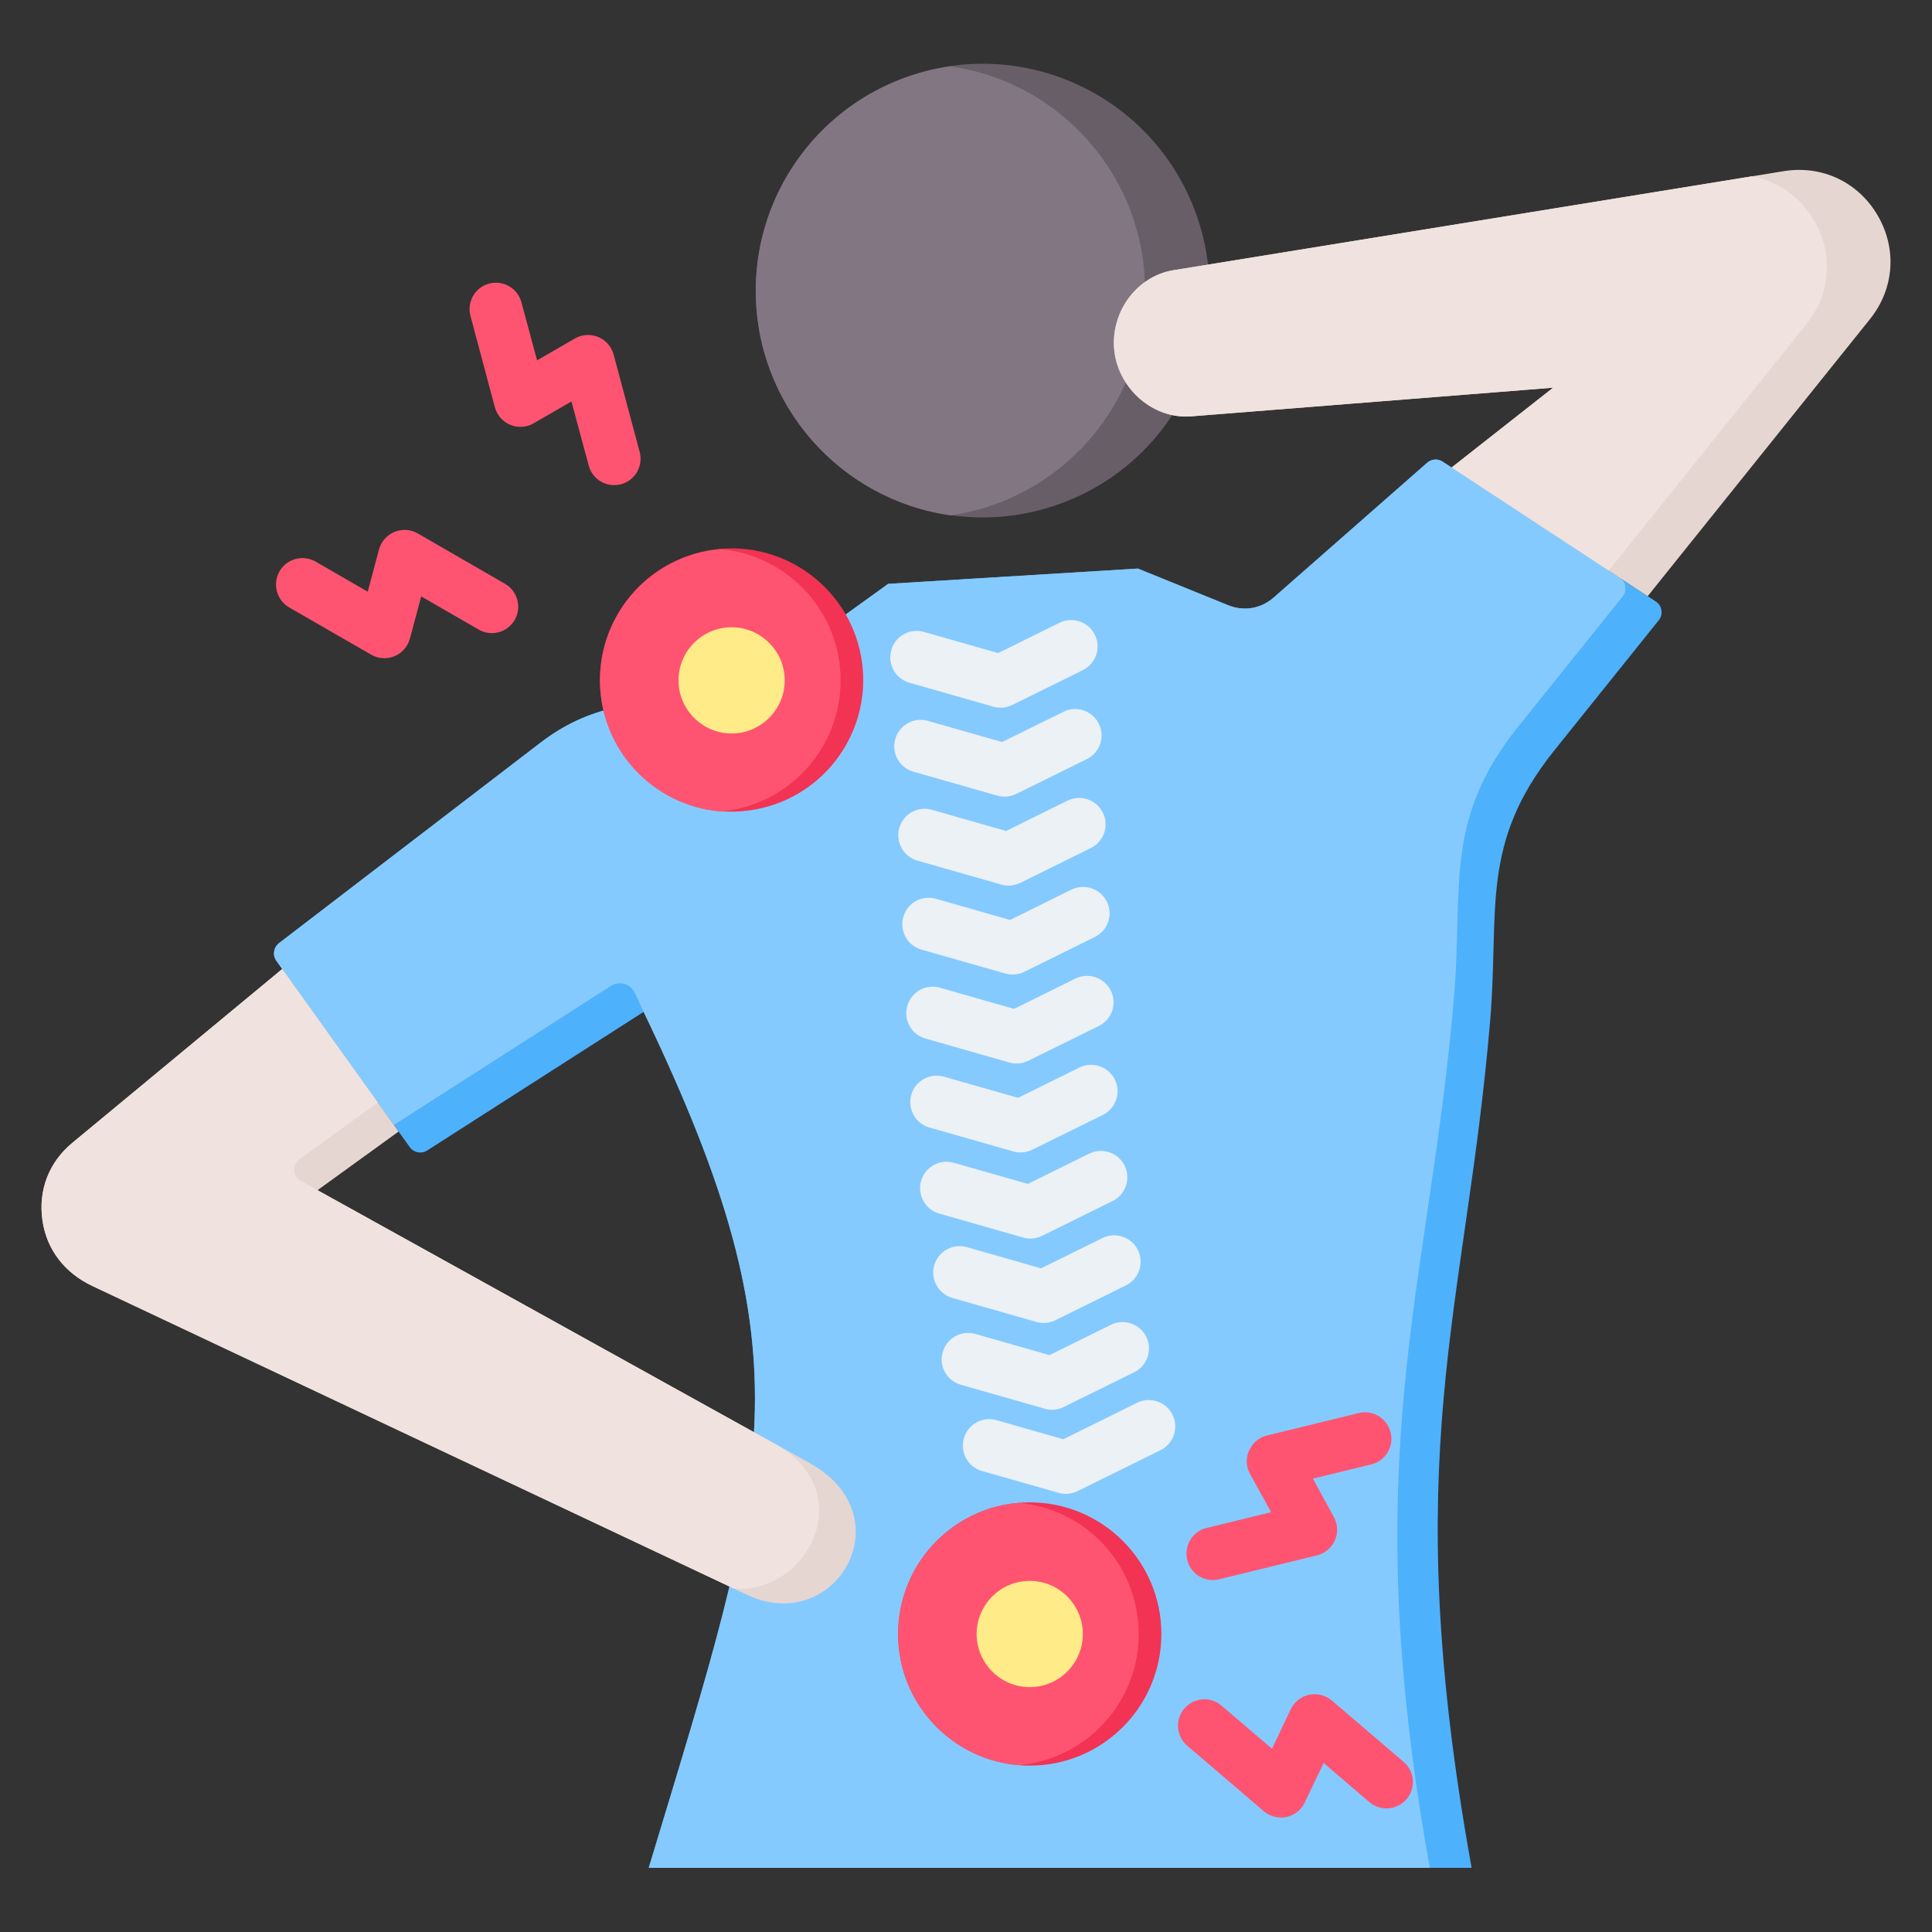 <svg id="Layer_1" viewBox="0 0 512 512" xmlns="http://www.w3.org/2000/svg" data-name="Layer 1"><rect x="0" y="0" width="512" height="512" fill="#333333" stroke="none"/><circle cx="260.363" cy="77.083" fill="#685e68" r="60.089" transform="matrix(.924 -.383 .383 .924 -9.679 105.504)"/><g fill-rule="evenodd"><path d="m251.863 136.57c-29.16-4.13-51.589-29.187-51.589-59.488s22.429-55.358 51.589-59.488c29.16 4.13 51.589 29.187 51.589 59.488s-22.429 55.358-51.589 59.488z" fill="#837683"/><path d="m73.235 254.624 35.364 49.388c1.054 1.472 3.073 1.86 4.598.884l57.371-36.743c44.546 92.68 33.378 120.858 1.35 226.854h218.076c-19.777-109.868-1.684-146.616 4.906-224.42 2.493-29.443-2.838-46.983 17.049-71.769l27.639-34.448c.622-.775.861-1.678.706-2.659s-.663-1.766-1.493-2.311l-56.48-37.056c-1.297-.851-2.943-.736-4.108.288-13.55 11.898-27.099 23.797-40.648 35.696-3.411 2.995-7.919 3.758-12.125 2.049-7.963-3.234-15.927-6.468-23.891-9.702-22.055 1.35-44.11 2.7-66.165 4.051-6.816 4.908-13.633 9.816-20.45 14.724-9.202 6.626-18.249 10.665-29.326 13.093-7.303 1.601-14.606 3.202-21.909 4.802-7.838 1.718-14.221 4.683-20.589 9.566l-69.178 53.036c-1.455 1.116-1.763 3.187-.696 4.678z" fill="#4eb1fc"/><path d="m73.235 254.624 31.144 43.494 57.51-36.832c1.104-.707 2.33-.886 3.59-.523s2.203 1.166 2.763 2.351c.748 1.585 1.454 3.111 2.327 5.038 44.546 92.68 33.378 120.858 1.35 226.854h206.993c-19.777-109.868-.184-152.903 6.406-230.707 2.493-29.444-2.838-46.983 17.049-71.769l27.639-34.448c.622-.775.861-1.678.706-2.659s-.663-1.766-1.493-2.311l-46.923-30.786c-1.293-.832-2.924-.711-4.082.305-13.55 11.898-27.099 23.797-40.648 35.696-3.411 2.995-7.919 3.758-12.125 2.049-7.963-3.234-15.927-6.468-23.891-9.702-22.055 1.35-44.11 2.7-66.165 4.051-6.816 4.908-13.633 9.816-20.45 14.724-9.202 6.626-18.249 10.665-29.326 13.093-7.303 1.601-14.606 3.202-21.909 4.802-7.838 1.718-14.221 4.683-20.589 9.566l-69.178 53.036c-1.455 1.116-1.763 3.187-.696 4.678z" fill="#85caff"/><path d="m436.654 157.991 58.916-73.431c6.421-8.003 7.208-18.587 2.04-27.451-5.167-8.864-14.765-13.395-24.892-11.751l-161.731 26.252c-10.12 1.642-17.017 11.694-15.615 21.851 1.349 9.766 10.309 17.666 20.304 16.875l95.923-7.596-26.909 21.159 51.964 34.093z" fill="#e6d6d1"/><path d="m464.223 46.737-153.236 24.873c-10.12 1.642-17.017 11.694-15.615 21.851 1.349 9.766 10.309 17.666 20.304 16.875l95.923-7.596-26.909 21.159 41.619 27.306 52.399-65.309c6.421-8.003 7.208-18.587 2.04-27.451-3.708-6.361-9.697-10.49-16.526-11.707z" fill="#f0e3df"/><path d="m105.633 299.87-21.486 15.544 130.361 72.285c25.522 14.152 6.889 45.983-16.536 34.934l-173.432-81.802c-7.277-3.432-12.172-9.515-13.299-17.482-1.127-7.966 1.732-15.352 7.928-20.484l55.622-46.068z" fill="#e6d6d1"/><path d="m194.436 420.965-169.896-80.134c-7.277-3.432-12.172-9.515-13.299-17.482-1.127-7.966 1.732-15.352 7.928-20.484l55.622-46.068 25.336 35.384-20.781 15.034c-.97.702-1.473 1.763-1.401 2.959.072 1.195.698 2.189 1.745 2.769l125.684 69.692c22.612 12.538 8.796 39.931-10.939 38.33z" fill="#f0e3df"/></g><circle cx="193.886" cy="180.302" fill="#f23353" r="34.883" transform="matrix(.973 -.23 .23 .973 -36.238 49.369)"/><path d="m190.885 215.054c-17.86-1.522-31.882-16.498-31.882-34.752s14.022-33.231 31.882-34.753c17.86 1.522 31.882 16.499 31.882 34.753s-14.022 33.231-31.882 34.752z" fill="#ff5471" fill-rule="evenodd"/><path d="m193.885 194.376c7.752 0 14.075-6.322 14.075-14.074s-6.322-14.075-14.075-14.075-14.075 6.323-14.075 14.075 6.323 14.074 14.075 14.074z" fill="#ffeb87" fill-rule="evenodd"/><circle cx="272.892" cy="433.026" fill="#f23353" r="34.883"/><path d="m269.891 467.779c-17.86-1.522-31.882-16.498-31.882-34.753s14.022-33.231 31.882-34.753c17.86 1.522 31.882 16.498 31.882 34.753s-14.022 33.231-31.882 34.753z" fill="#ff5471" fill-rule="evenodd"/><path d="m272.892 447.1c7.752 0 14.074-6.322 14.074-14.074s-6.322-14.075-14.074-14.075-14.075 6.323-14.075 14.075 6.322 14.074 14.075 14.074z" fill="#ffeb87" fill-rule="evenodd"/><path d="m265.173 187.547c-.627 0-1.301-.092-1.928-.27l-22.268-6.358c-3.711-1.06-5.832-4.936-4.772-8.652 1.06-3.721 4.916-5.871 8.628-4.81l19.666 5.615 16.292-8.03c3.422-1.711 7.664-.289 9.351 3.177 1.735 3.466.289 7.664-3.181 9.38l-18.702 9.225c-.964.477-2.024.723-3.085.723zm1.06 23.575c1.06 0 2.121-.246 3.085-.723l18.702-9.23c3.47-1.711 4.916-5.909 3.181-9.375-1.735-3.465-5.929-4.887-9.351-3.176l-16.292 8.03-19.666-5.61c-3.711-1.065-7.567 1.089-8.628 4.806-1.06 3.716 1.06 7.592 4.772 8.652l22.268 6.358c.627.178 1.301.27 1.928.27zm1.06 23.57c-.627 0-1.301-.087-1.928-.27l-22.268-6.353c-3.712-1.065-5.832-4.936-4.772-8.657 1.06-3.716 4.916-5.866 8.628-4.806l19.666 5.615 16.244-8.03c3.47-1.716 7.712-.289 9.399 3.176 1.735 3.466.289 7.664-3.181 9.375l-18.702 9.226c-.964.482-2.024.723-3.085.723zm1.06 23.575c1.06 0 2.121-.241 3.085-.723l18.702-9.225c3.47-1.711 4.916-5.909 3.181-9.375-1.735-3.47-5.929-4.892-9.399-3.177l-16.244 8.03-19.666-5.615c-3.711-1.06-7.568 1.089-8.628 4.806-1.06 3.721 1.06 7.592 4.772 8.657l22.269 6.353c.627.183 1.301.27 1.928.27zm1.06 23.575c-.627 0-1.302-.087-1.928-.27l-22.269-6.358c-3.711-1.06-5.832-4.931-4.772-8.652 1.06-3.716 4.916-5.871 8.628-4.806l19.666 5.615 16.244-8.035c3.47-1.711 7.664-.289 9.399 3.181 1.735 3.465.289 7.664-3.181 9.375l-18.702 9.226c-.964.482-2.024.723-3.085.723zm1.06 23.575c1.06 0 2.121-.246 3.085-.723l18.702-9.226c3.47-1.716 4.916-5.914 3.181-9.38s-5.929-4.887-9.399-3.176l-16.243 8.03-19.666-5.615c-3.711-1.06-7.567 1.094-8.628 4.81-1.06 3.716 1.06 7.592 4.772 8.652l22.269 6.358c.627.183 1.301.27 1.928.27zm2.603 22.813c-.675 0-1.301-.091-1.928-.27l-22.269-6.358c-3.711-1.06-5.832-4.936-4.772-8.652s4.916-5.871 8.628-4.806l19.666 5.61 16.244-8.03c3.47-1.711 7.664-.289 9.399 3.176 1.687 3.471.289 7.664-3.181 9.375l-18.702 9.23c-.964.477-2.024.723-3.085.723zm3.519 22.365c1.06 0 2.121-.241 3.085-.723l18.702-9.226c3.47-1.711 4.868-5.909 3.181-9.375-1.735-3.466-5.929-4.887-9.399-3.177l-16.292 8.03-19.618-5.615c-3.712-1.06-7.616 1.089-8.676 4.806-1.06 3.721 1.109 7.592 4.82 8.657l22.269 6.358c.627.178 1.253.265 1.928.265zm2.217 23.001c-.675 0-1.301-.092-1.928-.27l-22.269-6.358c-3.711-1.061-5.881-4.936-4.772-8.652 1.06-3.721 4.916-5.871 8.628-4.81l19.666 5.615 16.243-8.03c3.47-1.711 7.664-.289 9.399 3.176 1.687 3.466.289 7.664-3.181 9.375l-18.702 9.23c-.964.477-2.024.723-3.085.723zm3.663 22.288c1.06 0 2.121-.241 3.085-.723l21.979-10.85c3.47-1.716 4.917-5.909 3.181-9.375-1.687-3.471-5.929-4.893-9.399-3.181l-19.521 9.659-17.738-5.061c-3.711-1.065-7.567 1.089-8.628 4.806-1.06 3.721 1.06 7.592 4.772 8.657l20.341 5.799c.626.183 1.253.27 1.928.27z" fill="#ebf1f5" fill-rule="evenodd"/><path d="m321.429 418.729c-3.181 0-6.025-2.14-6.796-5.336-.916-3.755 1.35-7.543 5.109-8.464l17.111-4.179-5.591-10.16c-1.06-1.904-1.157-4.189-.241-6.184.868-1.99 2.603-3.461 4.724-3.981l24.341-5.953c3.76-.921 7.519 1.383 8.435 5.138.964 3.755-1.35 7.543-5.109 8.459l-15.472 3.788 5.543 10.16c1.06 1.904 1.157 4.194.289 6.184-.868 1.991-2.651 3.466-4.724 3.981l-25.98 6.348c-.53.135-1.109.198-1.639.198zm18.075 62.945c-1.687 0-3.278-.588-4.579-1.678l-20.292-17.347c-2.94-2.511-3.277-6.926-.771-9.867 2.506-2.94 6.941-3.287 9.833-.781l13.4 11.424 4.965-10.46c.964-1.967 2.748-3.384 4.868-3.837 2.121-.453 4.338.111 6.025 1.528l19.039 16.272c2.94 2.511 3.278 6.926.771 9.867-2.506 2.94-6.941 3.287-9.881.781l-12.098-10.353-5.013 10.459c-.916 1.967-2.699 3.384-4.82 3.837-.482.101-1.012.154-1.446.154z" fill="#ff5471" fill-rule="evenodd"/><path d="m162.765 128.565c-3.085 0-5.929-2.063-6.748-5.191l-4.579-16.981-10.026 5.794c-1.88 1.089-4.145 1.239-6.17.405-2.024-.834-3.519-2.555-4.097-4.656l-6.459-24.201c-1.012-3.735 1.205-7.572 4.916-8.575 3.76-.998 7.567 1.215 8.58 4.95l4.145 15.39 10.026-5.794c1.88-1.089 4.145-1.234 6.17-.405 2.024.834 3.519 2.555 4.097 4.656l6.893 25.792c1.012 3.735-1.205 7.577-4.916 8.575-.627.164-1.253.241-1.832.241zm-60.925 45.867c-1.205 0-2.41-.313-3.47-.935l-21.739-12.527c-3.326-1.933-4.482-6.213-2.555-9.563 1.928-3.35 6.218-4.497 9.592-2.565l13.785 7.968 2.988-11.192c.579-2.102 2.073-3.822 4.097-4.656 2.024-.829 4.29-.685 6.17.405l23.136 13.356c3.326 1.933 4.483 6.213 2.555 9.563-1.928 3.345-6.218 4.492-9.544 2.56l-15.231-8.792-2.988 11.192c-.578 2.101-2.073 3.822-4.097 4.656-.868.357-1.783.53-2.699.53z" fill="#ff5471" fill-rule="evenodd"/></svg>